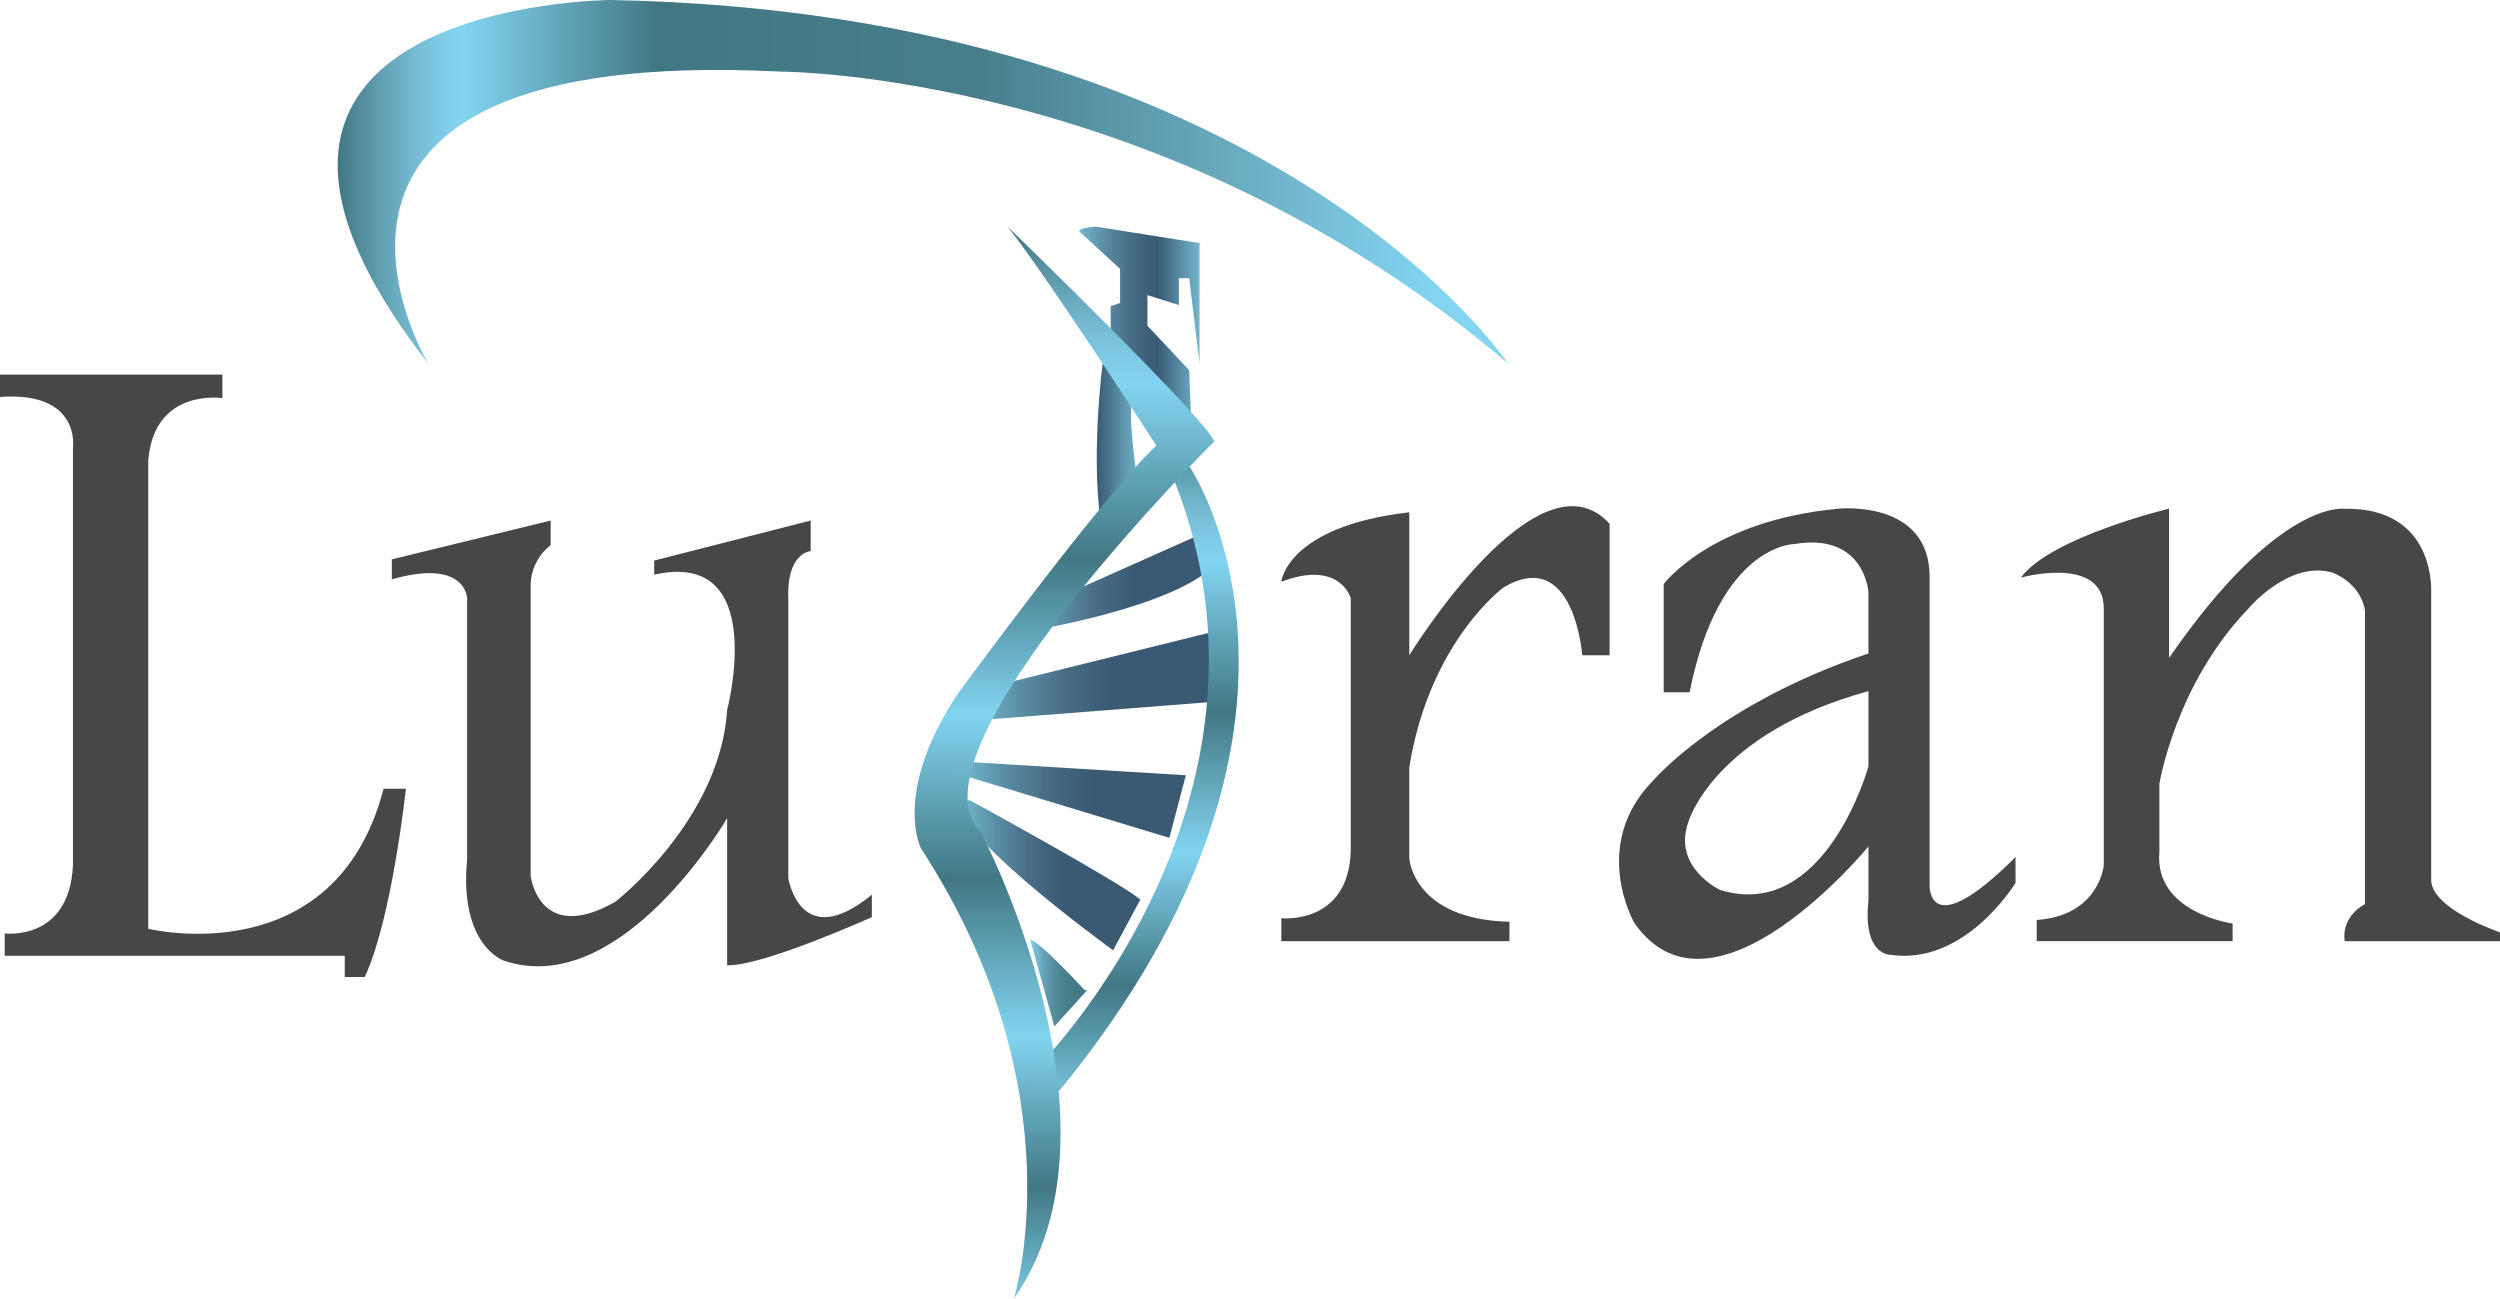 <?xml version="1.0" encoding="utf-8"?>
<!-- Generator: Adobe Illustrator 16.0.0, SVG Export Plug-In . SVG Version: 6.00 Build 0)  -->
<!DOCTYPE svg PUBLIC "-//W3C//DTD SVG 1.1//EN" "http://www.w3.org/Graphics/SVG/1.1/DTD/svg11.dtd">
<svg version="1.1" id="Layer_1" xmlns="http://www.w3.org/2000/svg" xmlns:xlink="http://www.w3.org/1999/xlink" x="0px" y="0px"
	 width="1042.372px" height="541.546px" viewBox="0 0 1042.372 541.546" enable-background="new 0 0 1042.372 541.546"
	 xml:space="preserve">
<g>
	<linearGradient id="SVGID_1_" gradientUnits="userSpaceOnUse" x1="401.461" y1="364.905" x2="475.464" y2="364.905">
		<stop  offset="0" style="stop-color:#72B7CE"/>
		<stop  offset="0.192" style="stop-color:#5A8CA4"/>
		<stop  offset="0.363" style="stop-color:#496F88"/>
		<stop  offset="0.499" style="stop-color:#3E6079"/>
		<stop  offset="0.581" style="stop-color:#3A5A74"/>
	</linearGradient>
	<path fill="url(#SVGID_1_)" d="M404.233,333.58c0,0,62.154,33.91,71.23,41.473L464.12,396.23
		C464.12,396.23,385.946,339.753,404.233,333.58z"/>
	<linearGradient id="SVGID_2_" gradientUnits="userSpaceOnUse" x1="401.462" y1="333.455" x2="494.438" y2="333.455">
		<stop  offset="0" style="stop-color:#72B7CE"/>
		<stop  offset="0.192" style="stop-color:#5A8CA4"/>
		<stop  offset="0.363" style="stop-color:#496F88"/>
		<stop  offset="0.499" style="stop-color:#3E6079"/>
		<stop  offset="0.581" style="stop-color:#3A5A74"/>
	</linearGradient>
	<polygon fill="url(#SVGID_2_)" points="494.438,323.246 401.462,317.572 401.462,323.246 487.566,349.337 	"/>
	<linearGradient id="SVGID_3_" gradientUnits="userSpaceOnUse" x1="429.582" y1="409.96" x2="453.276" y2="409.96">
		<stop  offset="0" style="stop-color:#82D4F0"/>
		<stop  offset="0.066" style="stop-color:#79C1DA"/>
		<stop  offset="0.236" style="stop-color:#65A3B7"/>
		<stop  offset="0.412" style="stop-color:#558F9E"/>
		<stop  offset="0.594" style="stop-color:#4A818F"/>
		<stop  offset="0.785" style="stop-color:#437A86"/>
		<stop  offset="1" style="stop-color:#417783"/>
	</linearGradient>
	<path fill="url(#SVGID_3_)" d="M452.272,412.869c0,0-19.9-21.617-22.69-20.926l10.022,36.053l13.672-15.127H452.272z"/>
	<g>
		<linearGradient id="SVGID_4_" gradientUnits="userSpaceOnUse" x1="140.806" y1="75.805" x2="628.792" y2="75.805">
			<stop  offset="0" style="stop-color:#417783"/>
			<stop  offset="0.015" style="stop-color:#508897"/>
			<stop  offset="0.042" style="stop-color:#65A4B7"/>
			<stop  offset="0.067" style="stop-color:#75BBD3"/>
			<stop  offset="0.089" style="stop-color:#7FCBE6"/>
			<stop  offset="0.107" style="stop-color:#82D4F0"/>
			<stop  offset="0.274" style="stop-color:#417783"/>
			<stop  offset="0.543" style="stop-color:#477E8B"/>
			<stop  offset="0.774" style="stop-color:#6BADC2"/>
			<stop  offset="0.935" style="stop-color:#82D4F0"/>
			<stop  offset="1" style="stop-color:#82D4F0"/>
		</linearGradient>
		<path fill="url(#SVGID_4_)" d="M178.553,151.61c0,0-80.401-133.233,147.02-121.748c0,0,160.796,0.002,303.219,121.748
			c0,0-97.63-146.441-374.435-151.61C254.357,0,61.4,1.149,178.553,151.61z"/>
		<linearGradient id="SVGID_5_" gradientUnits="userSpaceOnUse" x1="407.118" y1="281.827" x2="506.255" y2="281.827">
			<stop  offset="0" style="stop-color:#72B7CE"/>
			<stop  offset="0.192" style="stop-color:#5A8CA4"/>
			<stop  offset="0.363" style="stop-color:#496F88"/>
			<stop  offset="0.499" style="stop-color:#3E6079"/>
			<stop  offset="0.581" style="stop-color:#3A5A74"/>
		</linearGradient>
		<polygon fill="url(#SVGID_5_)" points="506.255,263.306 412.287,286.565 407.118,300.348 506.255,292.595 		"/>
		<linearGradient id="SVGID_6_" gradientUnits="userSpaceOnUse" x1="427.792" y1="241.771" x2="506.255" y2="241.771">
			<stop  offset="0" style="stop-color:#72B7CE"/>
			<stop  offset="0.192" style="stop-color:#5A8CA4"/>
			<stop  offset="0.363" style="stop-color:#496F88"/>
			<stop  offset="0.499" style="stop-color:#3E6079"/>
			<stop  offset="0.581" style="stop-color:#3A5A74"/>
		</linearGradient>
		<path fill="url(#SVGID_6_)" d="M506.255,220.236l-63.752,28.426l-6.958,8.614l-7.753,6.029c0,0,60.454-9.475,78.463-27.566
			V220.236z"/>
		<linearGradient id="SVGID_7_" gradientUnits="userSpaceOnUse" x1="450.035" y1="135.386" x2="500.151" y2="135.386">
			<stop  offset="0" style="stop-color:#72B7CE"/>
			<stop  offset="0.215" style="stop-color:#5A8CA4"/>
			<stop  offset="0.407" style="stop-color:#496F88"/>
			<stop  offset="0.559" style="stop-color:#3E6079"/>
			<stop  offset="0.65" style="stop-color:#3A5A74"/>
			<stop  offset="1" style="stop-color:#72B7CE"/>
		</linearGradient>
		<path fill="url(#SVGID_7_)" d="M456.69,94.468l43.46,6.892v50.25l-4.307-35.605h-4.308v11.198l-13.116-4.163v12.777l17.423,18.521
			l0.861,21.966l-33.596-33.164v-15.506l3.917-1.293v-14.212L450.62,97.053C450.62,97.053,447.248,95.331,456.69,94.468z"/>
		<linearGradient id="SVGID_8_" gradientUnits="userSpaceOnUse" x1="457.29" y1="187.091" x2="475.089" y2="187.091">
			<stop  offset="0" style="stop-color:#3A5A74"/>
			<stop  offset="1" style="stop-color:#72B7CE"/>
		</linearGradient>
		<path fill="url(#SVGID_8_)" d="M459.746,151.61c0,0-5.526,41.492,0,71.21l15.343-17.229c0,0-5.821-33.735-2.503-41.779
			C472.586,163.812,466.711,149.314,459.746,151.61z"/>
		<linearGradient id="SVGID_9_" gradientUnits="userSpaceOnUse" x1="476.009" y1="178.603" x2="476.009" y2="467.176">
			<stop  offset="0" style="stop-color:#417783"/>
			<stop  offset="0.027" style="stop-color:#508897"/>
			<stop  offset="0.075" style="stop-color:#65A4B7"/>
			<stop  offset="0.12" style="stop-color:#75BBD3"/>
			<stop  offset="0.161" style="stop-color:#7FCBE6"/>
			<stop  offset="0.194" style="stop-color:#82D4F0"/>
			<stop  offset="0.409" style="stop-color:#417783"/>
			<stop  offset="0.613" style="stop-color:#82D4F0"/>
			<stop  offset="0.806" style="stop-color:#417783"/>
			<stop  offset="1" style="stop-color:#82D4F0"/>
		</linearGradient>
		<path fill="url(#SVGID_9_)" d="M496.005,194.586c0,0,72.197,105.762-54.598,260.588l-5.862-13.554
			c0,0,109.401-112.458,51.685-247.034H496.005z"/>
		<linearGradient id="SVGID_10_" gradientUnits="userSpaceOnUse" x1="445.476" y1="97.214" x2="440.879" y2="548.6">
			<stop  offset="0" style="stop-color:#417783"/>
			<stop  offset="0.02" style="stop-color:#508897"/>
			<stop  offset="0.054" style="stop-color:#65A4B7"/>
			<stop  offset="0.087" style="stop-color:#75BBD3"/>
			<stop  offset="0.116" style="stop-color:#7FCBE6"/>
			<stop  offset="0.14" style="stop-color:#82D4F0"/>
			<stop  offset="0.301" style="stop-color:#417783"/>
			<stop  offset="0.446" style="stop-color:#82D4F0"/>
			<stop  offset="0.597" style="stop-color:#417783"/>
			<stop  offset="0.742" style="stop-color:#82D4F0"/>
			<stop  offset="0.882" style="stop-color:#417783"/>
			<stop  offset="1" style="stop-color:#82D4F0"/>
		</linearGradient>
		<path fill="url(#SVGID_10_)" d="M420.113,94.468c0,0,83.558,80.974,86.143,89.588c0,0-130.937,130.075-97.341,162.808
			c0,0,64.607,122.322,13.783,194.682c0,0,27.336-86.372-38.683-187.79c0,0-12.141-23.259,15.424-64.606
			c0,0,61.162-83.559,82.697-103.371C482.136,185.779,436.48,115.144,420.113,94.468z"/>
	</g>
	<g>
		<path fill="#484748" d="M986.077,254.444v122.523c0,0-9.935,4.783-8.462,15.453h64.757v-3.679c0,0-29.436-9.935-28.699-22.444
			V247.085c0,0,2.276-35.69-36.208-34.955c0,0-27.445-4.047-73.07,62.182v-62.229c0,0-49.304,11.822-61.813,28.747
			c0,0,34.586-9.566,34.586,12.877v107.07c0,0-1.839,20.973-27.963,22.813v8.83h81.683v-7.358c0,0-32.747-4.415-30.539-29.804
			v-28.33c0,0,6.623-41.578,37.162-73.221c0,0,16.557-19.869,34.586-15.085C972.096,238.622,983.87,242.302,986.077,254.444z"/>
		<path fill="#484748" d="M804.56,369.119V240.585c0-32.372-37.774-28.502-37.774-28.502c-53.472,4.865-73.099,31.438-73.099,31.438
			v45.134h10.794c12.266-61.814,43.661-61.814,43.661-61.814c29.435-4.905,30.906,20.115,30.906,20.115v25.51
			c-62.797,21.095-89.776,52.983-89.776,52.983c-26.492,26.981-7.848,59.362-7.848,59.362c32.87,47.096,97.627-31.889,97.627-31.889
			v22.566c-2.451,22.566,8.831,22.567,8.831,22.567c31.398,4.907,52.491-29.927,52.491-29.927v-10.785
			C803.579,394.138,804.56,369.119,804.56,369.119z M779.051,319.557c0,0-17.908,65.015-61.813,51.512
			c0,0-20.113-9.32-13.246-28.453c0,0,10.547-36.75,75.06-54.455V319.557z"/>
		<path fill="#484748" d="M587.599,213.603v59.606c0,0,53.72-87.569,83.522-54.823v54.823h-11.406c0,0-3.312-45.625-32.746-28.331
			c0,0-30.907,22.444-39.37,75.06v37.897c0,0,1.473,25.51,41.762,26.492v8.094h-95.112v-9.566c0,0,27.96,2.948,28.943-27.959
			v-105.47c0,0-4.415-16.189-28.943-6.869C534.248,242.556,536.455,219.481,587.599,213.603z"/>
		<path fill="#484748" d="M163.365,233.227l66.229-16.189v10.302c0,0-8.828,5.887-8.339,18.151v119.703
			c0,0,3.436,28.945,35.322,10.793c0,0,43.661-33.852,46.605-79.966c0,0,17.664-67.209-30.416-56.417v-5.887l65.246-16.679v12.754
			c0,0-10.299,0.49-9.319,20.605V366.17c0,0,4.904,31.395,34.831,6.865v9.367c0,0-45.625,20.557-60.342,20.064v-61.324
			c0,0-44.156,76.037-93.212,59.357c0,0-18.639-6.378-15.206-42.189V249.4c0,0-0.492-16.68-31.398-7.849V233.227z"/>
		<path fill="#484748" d="M0,156.189h92.721v9.812c0,0-28.455-4.417-30.907,25.999v195.25c0,0,78,19.129,98.116-58.384h9.322
			c0,0-5.884,54.448-17.169,78.487h-8.342v-8.83H1.963v-9.322c0,0,26.98,3.436,28.452-28.452V186.609
			c0,0,3.435-23.546-30.416-21.094V156.189z"/>
	</g>
</g>
</svg>
